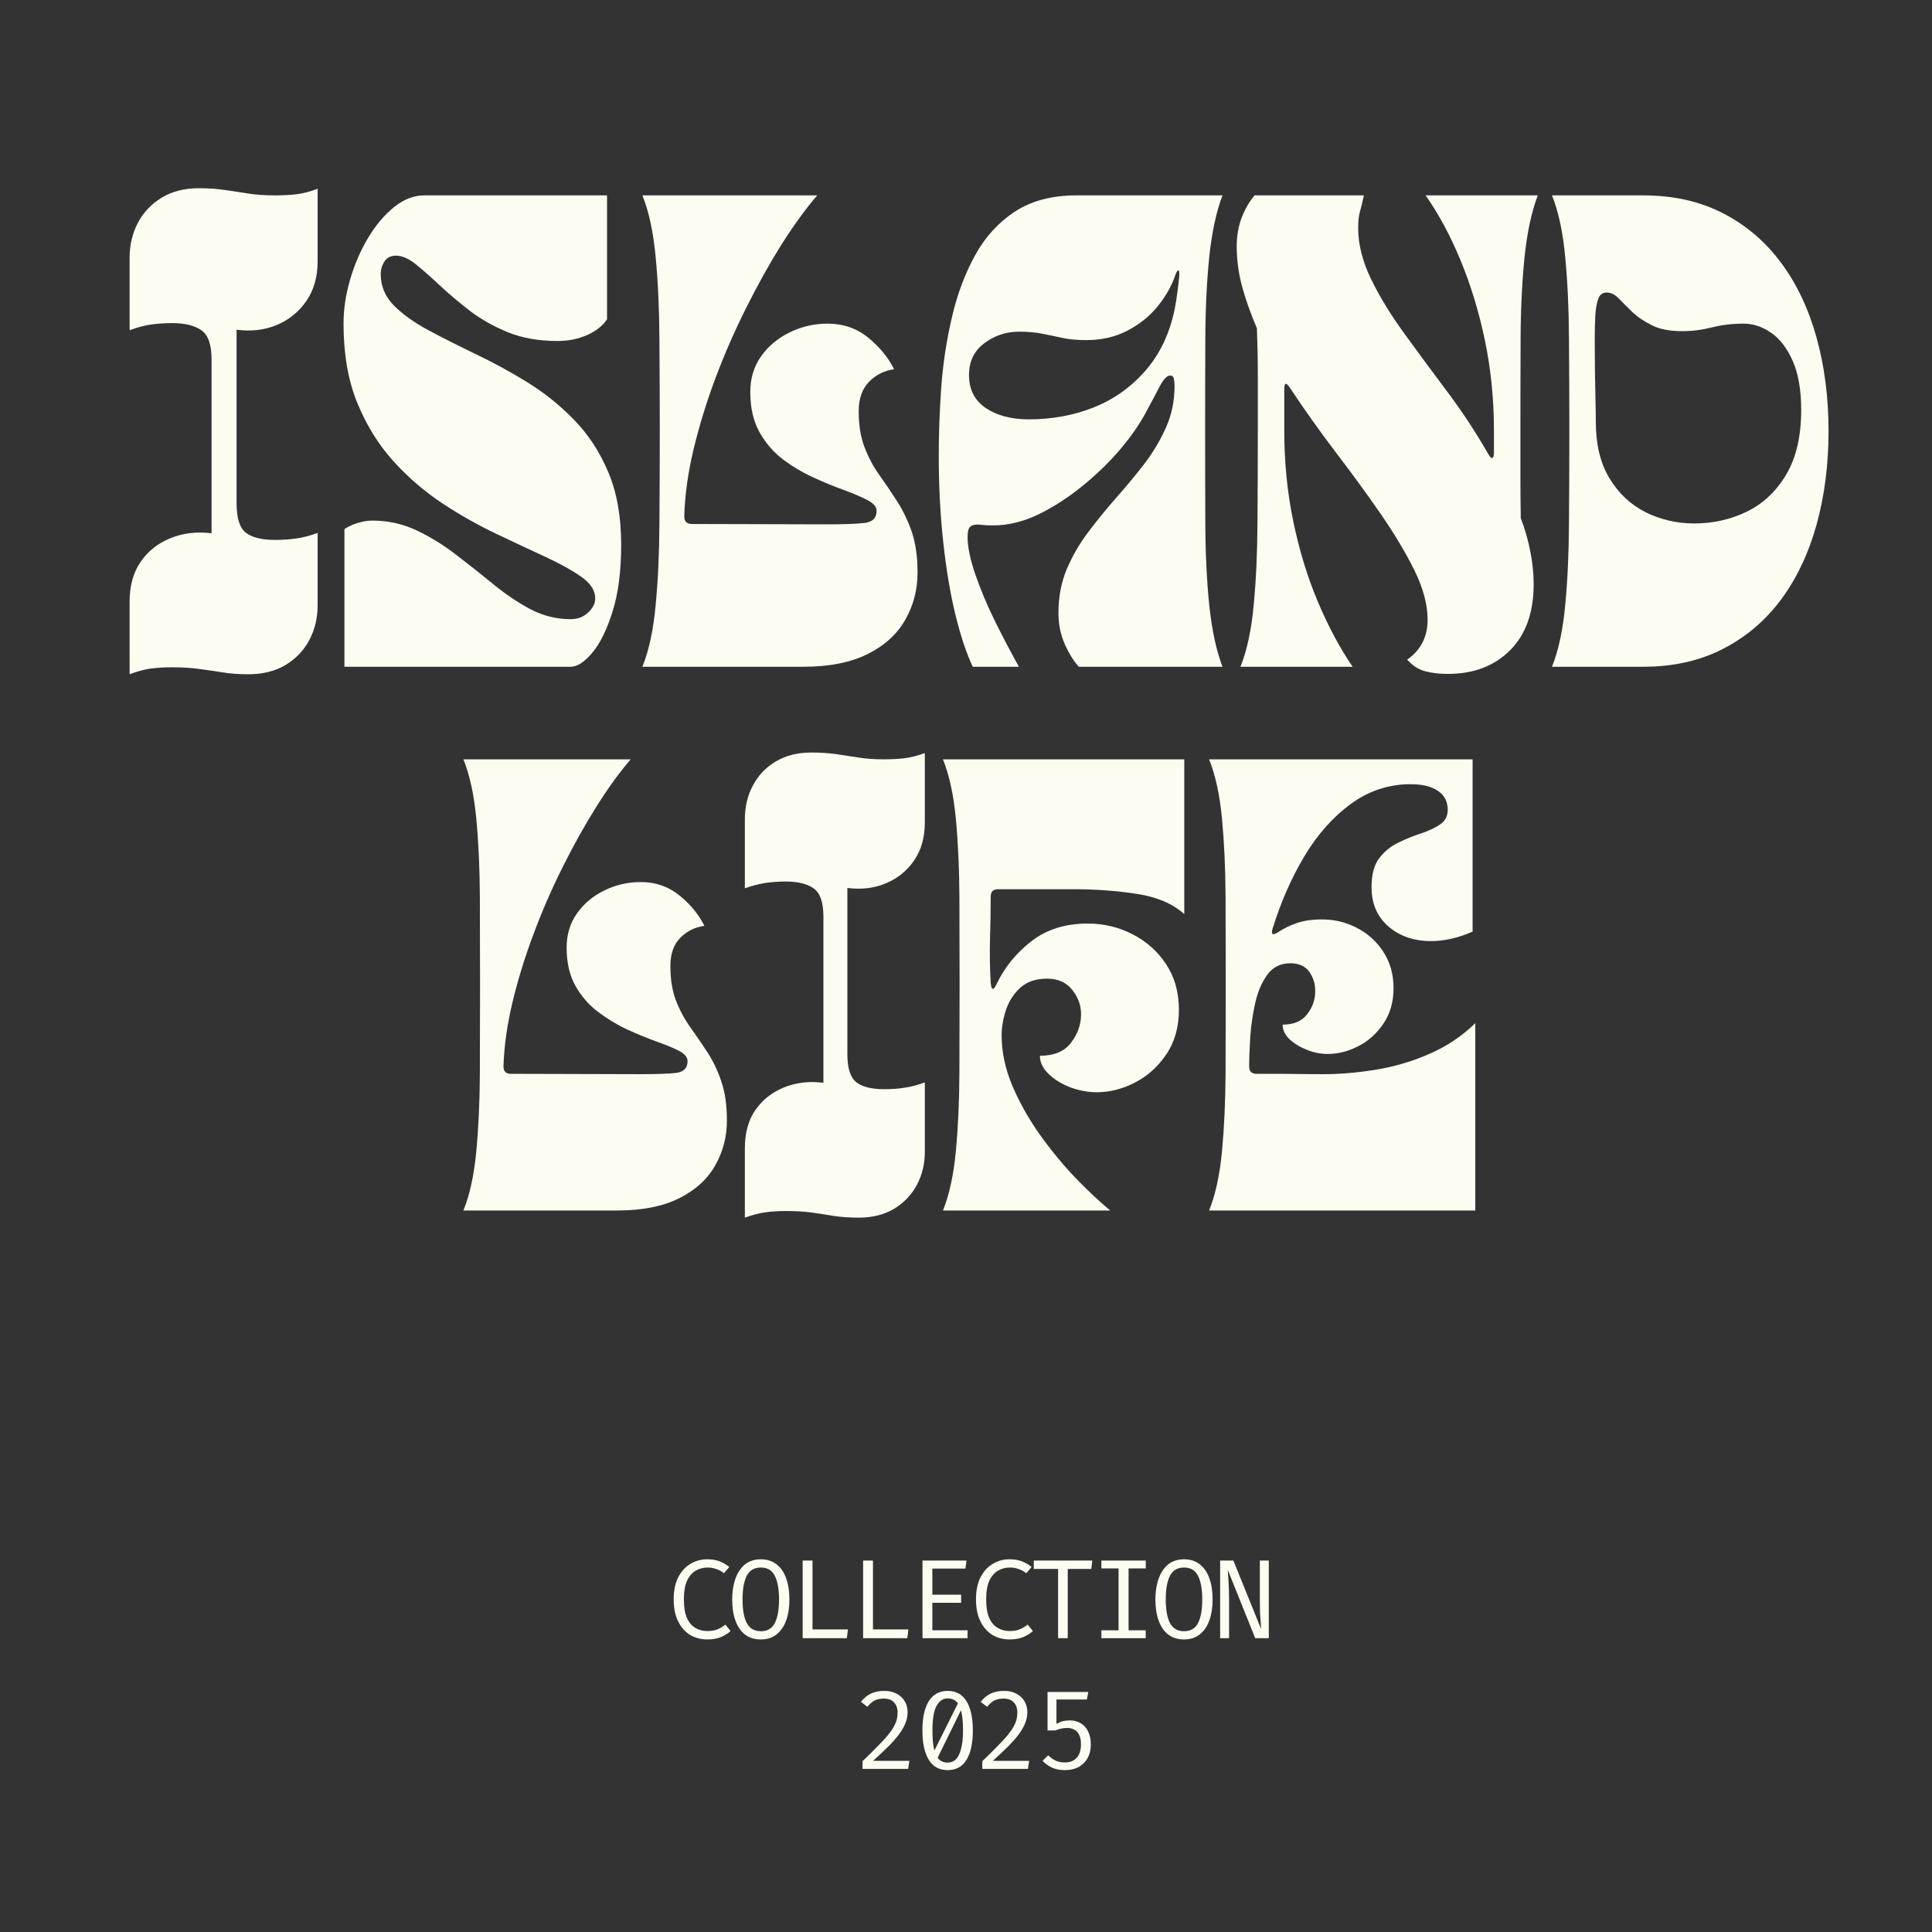 <svg version="1.2" preserveAspectRatio="xMidYMid meet" height="225" viewBox="0 0 168.75 168.75" zoomAndPan="magnify" width="225" xmlns:xlink="http://www.w3.org/1999/xlink" xmlns="http://www.w3.org/2000/svg"><rect x="0" y="0" width="168.75" height="168.75" fill="#333333" stroke="none"/><defs><clipPath id="248105593d"><rect height="51" y="0" width="92" x="0"></rect></clipPath><clipPath id="0e09744e84"><rect height="53" y="0" width="153" x="0"></rect></clipPath><clipPath id="db3619f66a"><rect height="14" y="0" width="23" x="0"></rect></clipPath><clipPath id="145ee10017"><rect height="14" y="0" width="56" x="0"></rect></clipPath></defs><g id="7e7726a51c"><g transform="matrix(1,0,0,1,39,64)"><g clip-path="url(#248105593d)"><g style="fill:#fcfcf1;fill-opacity:1;"><g transform="translate(0.883, 41.73)"><path d="M 14.031 0 L 0.594 0 C 1.145 -1.363 1.52 -3.082 1.719 -5.156 C 1.914 -7.238 2.02 -9.531 2.031 -12.031 C 2.039 -14.539 2.047 -17.098 2.047 -19.703 C 2.047 -22.328 2.039 -24.883 2.031 -27.375 C 2.02 -29.875 1.914 -32.16 1.719 -34.234 C 1.52 -36.316 1.145 -38.039 0.594 -39.406 L 15.203 -39.406 C 14.234 -38.281 13.242 -36.914 12.234 -35.312 C 11.223 -33.707 10.242 -31.957 9.297 -30.062 C 8.348 -28.176 7.492 -26.219 6.734 -24.188 C 5.973 -22.164 5.352 -20.16 4.875 -18.172 C 4.406 -16.191 4.145 -14.328 4.094 -12.578 C 4.094 -12.148 4.305 -11.938 4.734 -11.938 L 16 -11.906 C 17.445 -11.906 18.504 -11.941 19.172 -12.016 C 19.836 -12.098 20.172 -12.441 20.172 -13.047 C 20.172 -13.391 19.914 -13.691 19.406 -13.953 C 18.895 -14.211 18.238 -14.484 17.438 -14.766 C 16.633 -15.055 15.785 -15.406 14.891 -15.812 C 14.004 -16.227 13.16 -16.738 12.359 -17.344 C 11.555 -17.945 10.895 -18.707 10.375 -19.625 C 9.863 -20.539 9.609 -21.656 9.609 -22.969 C 9.609 -24.102 9.91 -25.098 10.516 -25.953 C 11.117 -26.805 11.914 -27.473 12.906 -27.953 C 13.895 -28.441 14.953 -28.688 16.078 -28.688 C 17.391 -28.688 18.523 -28.289 19.484 -27.5 C 20.441 -26.719 21.16 -25.836 21.641 -24.859 C 20.816 -24.754 20.113 -24.406 19.531 -23.812 C 18.957 -23.227 18.672 -22.41 18.672 -21.359 C 18.672 -20.203 18.832 -19.195 19.156 -18.344 C 19.488 -17.488 19.906 -16.711 20.406 -16.016 C 20.906 -15.316 21.398 -14.594 21.891 -13.844 C 22.379 -13.102 22.785 -12.258 23.109 -11.312 C 23.441 -10.363 23.609 -9.219 23.609 -7.875 C 23.609 -6.438 23.266 -5.117 22.578 -3.922 C 21.898 -2.723 20.848 -1.77 19.422 -1.062 C 18.004 -0.352 16.207 0 14.031 0 Z M 14.031 0" style="stroke:none"></path></g></g><g style="fill:#fcfcf1;fill-opacity:1;"><g transform="translate(25.076, 41.73)"><path d="M 0.984 -34.203 C 0.984 -35.254 1.211 -36.219 1.672 -37.094 C 2.129 -37.977 2.789 -38.68 3.656 -39.203 C 4.531 -39.734 5.57 -40 6.781 -40 C 7.594 -40 8.32 -39.953 8.969 -39.859 C 9.613 -39.766 10.266 -39.664 10.922 -39.562 C 11.578 -39.457 12.32 -39.406 13.156 -39.406 C 13.758 -39.406 14.344 -39.438 14.906 -39.5 C 15.477 -39.57 16.078 -39.723 16.703 -39.953 L 16.703 -33.891 C 16.703 -32.598 16.395 -31.5 15.781 -30.594 C 15.164 -29.688 14.344 -29.016 13.312 -28.578 C 12.289 -28.148 11.164 -28.016 9.938 -28.172 L 9.938 -13.641 C 9.938 -12.43 10.195 -11.617 10.719 -11.203 C 11.238 -10.797 12.051 -10.594 13.156 -10.594 C 13.758 -10.594 14.344 -10.633 14.906 -10.719 C 15.477 -10.801 16.078 -10.957 16.703 -11.188 L 16.703 -5.125 C 16.703 -4.07 16.473 -3.113 16.016 -2.25 C 15.555 -1.383 14.895 -0.688 14.031 -0.156 C 13.164 0.363 12.129 0.625 10.922 0.625 C 10.098 0.625 9.363 0.57 8.719 0.469 C 8.082 0.363 7.438 0.266 6.781 0.172 C 6.125 0.086 5.375 0.047 4.531 0.047 C 3.926 0.047 3.344 0.082 2.781 0.156 C 2.219 0.238 1.617 0.395 0.984 0.625 L 0.984 -5.438 C 0.984 -6.781 1.289 -7.895 1.906 -8.781 C 2.531 -9.676 3.363 -10.332 4.406 -10.75 C 5.457 -11.176 6.602 -11.312 7.844 -11.156 L 7.844 -25.688 C 7.844 -26.926 7.555 -27.742 6.984 -28.141 C 6.422 -28.535 5.602 -28.734 4.531 -28.734 C 3.926 -28.734 3.344 -28.691 2.781 -28.609 C 2.219 -28.523 1.617 -28.367 0.984 -28.141 Z M 0.984 -34.203" style="stroke:none"></path></g></g><g style="fill:#fcfcf1;fill-opacity:1;"><g transform="translate(42.768, 41.73)"><path d="M 2.047 -19.703 C 2.047 -22.328 2.039 -24.883 2.031 -27.375 C 2.02 -29.875 1.914 -32.16 1.719 -34.234 C 1.52 -36.316 1.145 -38.039 0.594 -39.406 L 21.672 -39.406 L 21.672 -25.891 C 20.648 -26.805 19.266 -27.395 17.516 -27.656 C 15.766 -27.926 13.922 -28.062 11.984 -28.062 L 5.406 -28.062 C 4.977 -28.062 4.766 -27.848 4.766 -27.422 C 4.766 -26.191 4.742 -24.938 4.703 -23.656 C 4.672 -22.383 4.691 -21.117 4.766 -19.859 C 4.797 -19.547 4.852 -19.379 4.938 -19.359 C 5.031 -19.348 5.145 -19.488 5.281 -19.781 C 5.969 -21.227 6.973 -22.469 8.297 -23.5 C 9.617 -24.539 11.266 -25.062 13.234 -25.062 C 14.66 -25.062 15.977 -24.742 17.188 -24.109 C 18.395 -23.484 19.363 -22.613 20.094 -21.5 C 20.832 -20.383 21.203 -19.062 21.203 -17.531 C 21.203 -16.008 20.832 -14.707 20.094 -13.625 C 19.363 -12.551 18.453 -11.734 17.359 -11.172 C 16.266 -10.609 15.156 -10.328 14.031 -10.328 C 13.27 -10.328 12.504 -10.469 11.734 -10.75 C 10.973 -11.039 10.336 -11.43 9.828 -11.922 C 9.316 -12.41 9.062 -12.941 9.062 -13.516 C 10.301 -13.516 11.207 -13.895 11.781 -14.656 C 12.363 -15.414 12.656 -16.242 12.656 -17.141 C 12.656 -17.93 12.395 -18.645 11.875 -19.281 C 11.363 -19.926 10.633 -20.25 9.688 -20.25 C 8.695 -20.25 7.91 -19.977 7.328 -19.438 C 6.754 -18.906 6.344 -18.258 6.094 -17.5 C 5.844 -16.738 5.719 -16.004 5.719 -15.297 C 5.719 -13.848 6.031 -12.379 6.656 -10.891 C 7.289 -9.41 8.098 -7.977 9.078 -6.594 C 10.066 -5.219 11.102 -3.961 12.188 -2.828 C 13.281 -1.703 14.285 -0.758 15.203 0 L 0.594 0 C 1.145 -1.363 1.52 -3.082 1.719 -5.156 C 1.914 -7.238 2.02 -9.531 2.031 -12.031 C 2.039 -14.539 2.047 -17.098 2.047 -19.703 Z M 2.047 -19.703" style="stroke:none"></path></g></g><g style="fill:#fcfcf1;fill-opacity:1;"><g transform="translate(66.015, 41.73)"><path d="M 0.594 0 C 1.145 -1.363 1.52 -3.082 1.719 -5.156 C 1.914 -7.238 2.02 -9.531 2.031 -12.031 C 2.039 -14.539 2.047 -17.098 2.047 -19.703 C 2.047 -22.328 2.039 -24.883 2.031 -27.375 C 2.02 -29.875 1.914 -32.16 1.719 -34.234 C 1.52 -36.316 1.145 -38.039 0.594 -39.406 L 23.609 -39.406 L 23.609 -24.359 C 22.348 -23.805 21.141 -23.531 19.984 -23.531 C 18.484 -23.531 17.238 -23.957 16.25 -24.812 C 15.27 -25.664 14.781 -26.812 14.781 -28.25 C 14.781 -29.332 15 -30.164 15.438 -30.75 C 15.883 -31.344 16.441 -31.801 17.109 -32.125 C 17.785 -32.457 18.453 -32.727 19.109 -32.938 C 19.766 -33.156 20.316 -33.414 20.766 -33.719 C 21.211 -34.02 21.438 -34.445 21.438 -35 C 21.438 -35.707 21.156 -36.254 20.594 -36.641 C 20.031 -37.035 19.234 -37.234 18.203 -37.234 C 16.285 -37.234 14.547 -36.66 12.984 -35.516 C 11.422 -34.379 10.066 -32.859 8.922 -30.953 C 7.785 -29.047 6.859 -26.938 6.141 -24.625 C 5.984 -24.102 6.145 -24 6.625 -24.312 C 7.145 -24.656 7.707 -24.926 8.312 -25.125 C 8.914 -25.32 9.586 -25.422 10.328 -25.422 C 11.453 -25.441 12.5 -25.203 13.469 -24.703 C 14.445 -24.203 15.227 -23.5 15.812 -22.594 C 16.406 -21.688 16.703 -20.629 16.703 -19.422 C 16.703 -18.211 16.406 -17.176 15.812 -16.312 C 15.227 -15.445 14.492 -14.789 13.609 -14.344 C 12.734 -13.895 11.848 -13.672 10.953 -13.672 C 10.348 -13.672 9.742 -13.789 9.141 -14.031 C 8.535 -14.27 8.031 -14.578 7.625 -14.953 C 7.219 -15.336 7.016 -15.766 7.016 -16.234 C 7.984 -16.234 8.695 -16.535 9.156 -17.141 C 9.625 -17.742 9.859 -18.398 9.859 -19.109 C 9.879 -19.742 9.711 -20.316 9.359 -20.828 C 9.004 -21.336 8.445 -21.594 7.688 -21.594 C 6.844 -21.594 6.176 -21.266 5.688 -20.609 C 5.207 -19.953 4.852 -19.129 4.625 -18.141 C 4.406 -17.16 4.258 -16.164 4.188 -15.156 C 4.125 -14.145 4.094 -13.285 4.094 -12.578 C 4.094 -12.148 4.305 -11.938 4.734 -11.938 C 5.617 -11.938 6.332 -11.938 6.875 -11.938 C 7.414 -11.938 7.953 -11.93 8.484 -11.922 C 9.023 -11.91 9.727 -11.906 10.594 -11.906 C 11.988 -11.906 13.477 -12.031 15.062 -12.281 C 16.656 -12.531 18.219 -12.984 19.75 -13.641 C 21.289 -14.297 22.656 -15.203 23.844 -16.359 L 23.844 0 Z M 0.594 0" style="stroke:none"></path></g></g></g></g><g transform="matrix(1,0,0,1,9,15)"><g clip-path="url(#0e09744e84)"><g style="fill:#fcfcf1;fill-opacity:1;"><g transform="translate(1.29, 43.237)"><path d="M 1.031 -35.734 C 1.031 -36.836 1.27 -37.848 1.75 -38.766 C 2.227 -39.68 2.922 -40.414 3.828 -40.969 C 4.734 -41.52 5.816 -41.797 7.078 -41.797 C 7.93 -41.797 8.691 -41.742 9.359 -41.641 C 10.035 -41.547 10.719 -41.441 11.406 -41.328 C 12.094 -41.223 12.875 -41.172 13.75 -41.172 C 14.383 -41.172 14.992 -41.203 15.578 -41.266 C 16.172 -41.336 16.797 -41.5 17.453 -41.75 L 17.453 -35.406 C 17.453 -34.062 17.129 -32.914 16.484 -31.969 C 15.836 -31.02 14.977 -30.316 13.906 -29.859 C 12.844 -29.41 11.664 -29.27 10.375 -29.438 L 10.375 -14.25 C 10.375 -12.977 10.645 -12.129 11.188 -11.703 C 11.738 -11.285 12.594 -11.078 13.75 -11.078 C 14.383 -11.078 14.992 -11.117 15.578 -11.203 C 16.172 -11.285 16.797 -11.445 17.453 -11.688 L 17.453 -5.359 C 17.453 -4.254 17.211 -3.25 16.734 -2.344 C 16.254 -1.438 15.562 -0.707 14.656 -0.156 C 13.75 0.383 12.664 0.656 11.406 0.656 C 10.551 0.656 9.785 0.598 9.109 0.484 C 8.441 0.379 7.766 0.281 7.078 0.188 C 6.391 0.094 5.609 0.047 4.734 0.047 C 4.098 0.047 3.484 0.082 2.891 0.156 C 2.305 0.238 1.688 0.406 1.031 0.656 L 1.031 -5.688 C 1.031 -7.082 1.352 -8.242 2 -9.172 C 2.645 -10.109 3.516 -10.797 4.609 -11.234 C 5.711 -11.68 6.906 -11.82 8.188 -11.656 L 8.188 -26.844 C 8.188 -28.133 7.891 -28.984 7.297 -29.391 C 6.711 -29.805 5.859 -30.016 4.734 -30.016 C 4.098 -30.016 3.484 -29.973 2.891 -29.891 C 2.305 -29.805 1.688 -29.641 1.031 -29.391 Z M 1.031 -35.734" style="stroke:none"></path></g></g><g style="fill:#fcfcf1;fill-opacity:1;"><g transform="translate(19.772, 43.237)"><path d="M 23.219 -5.969 C 23.219 -6.656 22.816 -7.281 22.016 -7.844 C 21.223 -8.406 20.176 -8.988 18.875 -9.594 C 17.57 -10.195 16.141 -10.867 14.578 -11.609 C 13.016 -12.348 11.445 -13.234 9.875 -14.266 C 8.312 -15.297 6.879 -16.531 5.578 -17.969 C 4.273 -19.414 3.223 -21.117 2.422 -23.078 C 1.629 -25.035 1.234 -27.332 1.234 -29.969 C 1.234 -31.227 1.426 -32.516 1.812 -33.828 C 2.195 -35.148 2.723 -36.367 3.391 -37.484 C 4.066 -38.598 4.82 -39.488 5.656 -40.156 C 6.5 -40.832 7.375 -41.172 8.281 -41.172 L 24.25 -41.172 L 24.25 -30.344 C 23.863 -29.77 23.281 -29.312 22.5 -28.969 C 21.719 -28.625 20.859 -28.453 19.922 -28.453 C 18.305 -28.453 16.875 -28.703 15.625 -29.203 C 14.375 -29.711 13.258 -30.336 12.281 -31.078 C 11.312 -31.828 10.441 -32.562 9.672 -33.281 C 8.898 -34.008 8.195 -34.629 7.562 -35.141 C 6.938 -35.648 6.352 -35.906 5.812 -35.906 C 5.363 -35.906 5.031 -35.738 4.812 -35.406 C 4.594 -35.07 4.484 -34.703 4.484 -34.297 C 4.484 -33.254 4.859 -32.348 5.609 -31.578 C 6.367 -30.805 7.375 -30.082 8.625 -29.406 C 9.875 -28.738 11.242 -28.047 12.734 -27.328 C 14.234 -26.617 15.727 -25.805 17.219 -24.891 C 18.719 -23.973 20.094 -22.875 21.344 -21.594 C 22.594 -20.32 23.594 -18.801 24.344 -17.031 C 25.102 -15.258 25.484 -13.133 25.484 -10.656 C 25.484 -8.352 25.234 -6.41 24.734 -4.828 C 24.242 -3.254 23.656 -2.055 22.969 -1.234 C 22.281 -0.41 21.648 0 21.078 0 L 1.312 0 L 1.312 -12.016 C 1.613 -12.234 1.988 -12.41 2.438 -12.547 C 2.895 -12.691 3.332 -12.766 3.75 -12.766 C 5.145 -12.766 6.445 -12.473 7.656 -11.891 C 8.863 -11.316 10.016 -10.602 11.109 -9.75 C 12.211 -8.906 13.289 -8.051 14.344 -7.188 C 15.406 -6.32 16.484 -5.598 17.578 -5.016 C 18.68 -4.441 19.848 -4.156 21.078 -4.156 C 21.68 -4.156 22.188 -4.348 22.594 -4.734 C 23.008 -5.117 23.219 -5.531 23.219 -5.969 Z M 23.219 -5.969" style="stroke:none"></path></g></g><g style="fill:#fcfcf1;fill-opacity:1;"><g transform="translate(46.487, 43.237)"><path d="M 14.656 0 L 0.625 0 C 1.195 -1.426 1.582 -3.223 1.781 -5.391 C 1.988 -7.555 2.098 -9.953 2.109 -12.578 C 2.129 -15.203 2.141 -17.867 2.141 -20.578 C 2.141 -23.328 2.129 -26.004 2.109 -28.609 C 2.098 -31.223 1.988 -33.613 1.781 -35.781 C 1.582 -37.945 1.195 -39.742 0.625 -41.172 L 15.891 -41.172 C 14.879 -39.992 13.844 -38.566 12.781 -36.891 C 11.727 -35.211 10.707 -33.383 9.719 -31.406 C 8.727 -29.438 7.832 -27.395 7.031 -25.281 C 6.238 -23.164 5.594 -21.07 5.094 -19 C 4.602 -16.926 4.332 -14.973 4.281 -13.141 C 4.281 -12.691 4.5 -12.469 4.938 -12.469 L 16.719 -12.438 C 18.227 -12.438 19.332 -12.477 20.031 -12.562 C 20.727 -12.645 21.078 -13 21.078 -13.625 C 21.078 -13.977 20.805 -14.289 20.266 -14.562 C 19.734 -14.844 19.051 -15.133 18.219 -15.438 C 17.383 -15.738 16.5 -16.102 15.562 -16.531 C 14.625 -16.957 13.738 -17.484 12.906 -18.109 C 12.07 -18.742 11.383 -19.539 10.844 -20.5 C 10.312 -21.457 10.047 -22.625 10.047 -24 C 10.047 -25.188 10.359 -26.223 10.984 -27.109 C 11.617 -28.004 12.453 -28.703 13.484 -29.203 C 14.516 -29.711 15.617 -29.969 16.797 -29.969 C 18.172 -29.969 19.359 -29.555 20.359 -28.734 C 21.359 -27.91 22.109 -26.992 22.609 -25.984 C 21.754 -25.867 21.023 -25.504 20.422 -24.891 C 19.816 -24.273 19.516 -23.414 19.516 -22.312 C 19.516 -21.102 19.688 -20.051 20.031 -19.156 C 20.375 -18.27 20.805 -17.461 21.328 -16.734 C 21.848 -16.004 22.359 -15.25 22.859 -14.469 C 23.367 -13.688 23.797 -12.801 24.141 -11.812 C 24.484 -10.82 24.656 -9.629 24.656 -8.234 C 24.656 -6.723 24.297 -5.344 23.578 -4.094 C 22.867 -2.844 21.773 -1.848 20.297 -1.109 C 18.816 -0.367 16.938 0 14.656 0 Z M 14.656 0" style="stroke:none"></path></g></g><g style="fill:#fcfcf1;fill-opacity:1;"><g transform="translate(71.762, 43.237)"><path d="M 4.203 0 C 3.648 -1.176 3.145 -2.691 2.688 -4.547 C 2.238 -6.398 1.883 -8.516 1.625 -10.891 C 1.363 -13.266 1.234 -15.797 1.234 -18.484 C 1.234 -20.379 1.305 -22.367 1.453 -24.453 C 1.609 -26.535 1.922 -28.57 2.391 -30.562 C 2.859 -32.562 3.531 -34.352 4.406 -35.938 C 5.281 -37.531 6.438 -38.801 7.875 -39.75 C 9.32 -40.695 11.113 -41.172 13.25 -41.172 L 26.016 -41.172 C 25.473 -39.742 25.086 -37.945 24.859 -35.781 C 24.641 -33.613 24.523 -31.223 24.516 -28.609 C 24.504 -26.004 24.5 -23.328 24.5 -20.578 C 24.5 -17.867 24.504 -15.203 24.516 -12.578 C 24.523 -9.953 24.641 -7.555 24.859 -5.391 C 25.086 -3.223 25.473 -1.426 26.016 0 L 13.469 0 C 13.02 -0.488 12.609 -1.148 12.234 -1.984 C 11.867 -2.828 11.688 -3.727 11.688 -4.688 C 11.688 -6.094 11.93 -7.379 12.422 -8.547 C 12.922 -9.711 13.555 -10.801 14.328 -11.812 C 15.098 -12.832 15.906 -13.82 16.75 -14.781 C 17.602 -15.738 18.414 -16.719 19.188 -17.719 C 19.957 -18.727 20.586 -19.785 21.078 -20.891 C 21.578 -22.004 21.828 -23.219 21.828 -24.531 C 21.828 -24.781 21.805 -24.992 21.766 -25.172 C 21.723 -25.348 21.617 -25.438 21.453 -25.438 C 21.172 -25.438 20.863 -25.117 20.531 -24.484 C 20.207 -23.859 19.785 -23.066 19.266 -22.109 C 18.742 -21.148 18.07 -20.176 17.25 -19.188 C 16.289 -18.031 15.176 -16.93 13.906 -15.891 C 12.645 -14.848 11.336 -13.992 9.984 -13.328 C 8.629 -12.672 7.289 -12.344 5.969 -12.344 C 5.562 -12.344 5.191 -12.363 4.859 -12.406 C 4.523 -12.445 4.254 -12.406 4.047 -12.281 C 3.848 -12.164 3.75 -11.859 3.75 -11.359 C 3.75 -10.484 3.977 -9.375 4.438 -8.031 C 4.906 -6.688 5.488 -5.305 6.188 -3.891 C 6.895 -2.473 7.578 -1.176 8.234 0 Z M 3.875 -25.484 C 3.875 -24.223 4.363 -23.258 5.344 -22.594 C 6.332 -21.938 7.582 -21.609 9.094 -21.609 C 11.125 -21.609 13.02 -21.957 14.781 -22.656 C 16.539 -23.363 18.039 -24.43 19.281 -25.859 C 20.531 -27.285 21.379 -29.055 21.828 -31.172 C 21.93 -31.691 22.016 -32.211 22.078 -32.734 C 22.148 -33.254 22.203 -33.695 22.234 -34.062 C 22.266 -34.438 22.238 -34.625 22.156 -34.625 C 22.07 -34.625 21.961 -34.422 21.828 -34.016 C 21.492 -33.109 20.977 -32.234 20.281 -31.391 C 19.582 -30.555 18.707 -29.867 17.656 -29.328 C 16.613 -28.797 15.438 -28.531 14.125 -28.531 C 13.301 -28.531 12.609 -28.594 12.047 -28.719 C 11.484 -28.844 10.91 -28.961 10.328 -29.078 C 9.754 -29.203 9.055 -29.266 8.234 -29.266 C 7.109 -29.266 6.098 -28.926 5.203 -28.25 C 4.316 -27.582 3.875 -26.66 3.875 -25.484 Z M 3.875 -25.484" style="stroke:none"></path></g></g><g style="fill:#fcfcf1;fill-opacity:1;"><g transform="translate(98.395, 43.237)"><path d="M 0.625 -36.719 C 0.625 -37.625 0.77 -38.461 1.062 -39.234 C 1.363 -40.004 1.738 -40.648 2.188 -41.172 L 11.734 -41.172 C 11.617 -40.617 11.504 -40.148 11.391 -39.766 C 11.285 -39.391 11.234 -38.91 11.234 -38.328 C 11.234 -36.898 11.609 -35.41 12.359 -33.859 C 13.117 -32.305 14.098 -30.707 15.297 -29.062 C 16.492 -27.414 17.742 -25.723 19.047 -23.984 C 20.348 -22.242 21.535 -20.438 22.609 -18.562 C 22.742 -18.32 22.859 -18.211 22.953 -18.234 C 23.047 -18.266 23.094 -18.414 23.094 -18.688 L 23.094 -20.578 C 23.094 -23.328 22.832 -25.957 22.312 -28.469 C 21.789 -30.977 21.082 -33.312 20.188 -35.469 C 19.301 -37.625 18.281 -39.523 17.125 -41.172 L 26.922 -41.172 C 26.379 -39.742 25.992 -37.945 25.766 -35.781 C 25.547 -33.613 25.43 -31.223 25.422 -28.609 C 25.41 -26.004 25.406 -23.328 25.406 -20.578 C 25.406 -19.148 25.406 -17.812 25.406 -16.562 C 25.406 -15.32 25.414 -14.125 25.438 -12.969 C 25.801 -12.031 26.078 -11.07 26.266 -10.094 C 26.461 -9.125 26.562 -8.16 26.562 -7.203 C 26.562 -4.734 25.875 -2.812 24.5 -1.438 C 23.125 -0.062 21.312 0.625 19.062 0.625 C 18.32 0.625 17.66 0.547 17.078 0.391 C 16.504 0.242 15.984 -0.094 15.516 -0.625 C 16.703 -1.445 17.297 -2.609 17.297 -4.109 C 17.297 -5.43 16.91 -6.875 16.141 -8.438 C 15.367 -10 14.379 -11.648 13.172 -13.391 C 11.961 -15.141 10.656 -16.93 9.25 -18.766 C 7.852 -20.609 6.523 -22.477 5.266 -24.375 C 4.941 -24.863 4.781 -24.82 4.781 -24.25 L 4.781 -20.578 C 4.781 -17.867 5.039 -15.25 5.562 -12.719 C 6.082 -10.195 6.797 -7.859 7.703 -5.703 C 8.609 -3.547 9.625 -1.645 10.75 0 L 0.953 0 C 1.523 -1.426 1.91 -3.223 2.109 -5.391 C 2.316 -7.555 2.426 -9.953 2.438 -12.578 C 2.457 -15.203 2.469 -17.867 2.469 -20.578 C 2.469 -22.316 2.469 -23.91 2.469 -25.359 C 2.469 -26.816 2.441 -28.219 2.391 -29.562 C 1.867 -30.77 1.441 -31.969 1.109 -33.156 C 0.785 -34.352 0.625 -35.539 0.625 -36.719 Z M 0.625 -36.719" style="stroke:none"></path></g></g><g style="fill:#fcfcf1;fill-opacity:1;"><g transform="translate(125.933, 43.237)"><path d="M 0.625 0 C 1.195 -1.426 1.582 -3.223 1.781 -5.391 C 1.988 -7.555 2.098 -9.953 2.109 -12.578 C 2.129 -15.203 2.141 -17.867 2.141 -20.578 C 2.141 -23.328 2.129 -26.004 2.109 -28.609 C 2.098 -31.223 1.988 -33.613 1.781 -35.781 C 1.582 -37.945 1.195 -39.742 0.625 -41.172 L 8.609 -41.172 C 11.211 -41.172 13.52 -40.656 15.531 -39.625 C 17.551 -38.594 19.25 -37.148 20.625 -35.297 C 22 -33.453 23.035 -31.27 23.734 -28.75 C 24.43 -26.238 24.781 -23.516 24.781 -20.578 C 24.781 -17.648 24.43 -14.926 23.734 -12.406 C 23.035 -9.895 22 -7.711 20.625 -5.859 C 19.25 -4.016 17.551 -2.578 15.531 -1.547 C 13.52 -0.516 11.211 0 8.609 0 Z M 4.406 -30.625 C 4.375 -30.051 4.359 -29.344 4.359 -28.5 C 4.359 -27.664 4.363 -26.797 4.375 -25.891 C 4.395 -24.984 4.41 -24.133 4.422 -23.344 C 4.441 -22.551 4.453 -21.906 4.453 -21.406 C 4.453 -19.426 4.848 -17.781 5.641 -16.469 C 6.43 -15.156 7.484 -14.164 8.797 -13.5 C 10.117 -12.844 11.535 -12.516 13.047 -12.516 C 14.691 -12.516 16.223 -12.859 17.641 -13.547 C 19.055 -14.234 20.203 -15.312 21.078 -16.781 C 21.953 -18.25 22.391 -20.133 22.391 -22.438 C 22.391 -24.164 22.145 -25.586 21.656 -26.703 C 21.164 -27.816 20.535 -28.641 19.766 -29.172 C 18.992 -29.703 18.195 -29.969 17.375 -29.969 C 16.383 -29.969 15.457 -29.859 14.594 -29.641 C 13.727 -29.422 12.859 -29.312 11.984 -29.312 C 10.91 -29.312 10.031 -29.484 9.344 -29.828 C 8.656 -30.172 8.082 -30.562 7.625 -31 C 7.176 -31.438 6.785 -31.828 6.453 -32.172 C 6.129 -32.516 5.773 -32.688 5.391 -32.688 C 5.035 -32.688 4.789 -32.492 4.656 -32.109 C 4.52 -31.723 4.438 -31.227 4.406 -30.625 Z M 4.406 -30.625" style="stroke:none"></path></g></g></g></g><g transform="matrix(1,0,0,1,74,144)"><g clip-path="url(#db3619f66a)"><g style="fill:#fcfcf1;fill-opacity:1;"><g transform="translate(0.619, 10.503)"><path d="M 2.625 -6.812 C 3.051 -6.812 3.41 -6.727 3.703 -6.562 C 4.004 -6.406 4.238 -6.188 4.406 -5.906 C 4.57 -5.625 4.656 -5.305 4.656 -4.953 C 4.656 -4.641 4.598 -4.336 4.484 -4.047 C 4.379 -3.754 4.207 -3.441 3.969 -3.109 C 3.738 -2.785 3.43 -2.426 3.047 -2.031 C 2.66 -1.645 2.191 -1.203 1.641 -0.703 L 4.812 -0.703 L 4.703 0 L 0.719 0 L 0.719 -0.672 C 1.219 -1.148 1.645 -1.57 2 -1.938 C 2.363 -2.301 2.66 -2.617 2.891 -2.891 C 3.117 -3.172 3.297 -3.422 3.422 -3.641 C 3.555 -3.867 3.648 -4.082 3.703 -4.281 C 3.754 -4.488 3.781 -4.703 3.781 -4.922 C 3.781 -5.297 3.676 -5.594 3.469 -5.812 C 3.258 -6.031 2.969 -6.141 2.594 -6.141 C 2.258 -6.141 1.984 -6.082 1.766 -5.969 C 1.555 -5.852 1.348 -5.672 1.141 -5.422 L 0.578 -5.859 C 0.836 -6.18 1.129 -6.422 1.453 -6.578 C 1.785 -6.734 2.176 -6.812 2.625 -6.812 Z M 2.625 -6.812" style="stroke:none"></path></g></g><g style="fill:#fcfcf1;fill-opacity:1;"><g transform="translate(5.849, 10.503)"><path d="M 2.922 -6.812 C 3.648 -6.812 4.195 -6.516 4.562 -5.922 C 4.938 -5.328 5.125 -4.473 5.125 -3.359 C 5.125 -2.242 4.938 -1.383 4.562 -0.781 C 4.195 -0.188 3.648 0.109 2.922 0.109 C 2.203 0.109 1.656 -0.188 1.281 -0.781 C 0.906 -1.383 0.719 -2.242 0.719 -3.359 C 0.719 -4.473 0.906 -5.328 1.281 -5.922 C 1.656 -6.516 2.203 -6.812 2.922 -6.812 Z M 2.922 -6.156 C 2.516 -6.156 2.191 -5.938 1.953 -5.5 C 1.711 -5.062 1.594 -4.348 1.594 -3.359 C 1.594 -2.691 1.641 -2.148 1.734 -1.734 C 1.828 -1.316 1.973 -1.016 2.172 -0.828 C 2.367 -0.641 2.617 -0.547 2.922 -0.547 C 3.203 -0.547 3.441 -0.641 3.641 -0.828 C 3.836 -1.023 3.988 -1.332 4.094 -1.75 C 4.207 -2.164 4.266 -2.703 4.266 -3.359 C 4.266 -4.023 4.219 -4.562 4.125 -4.969 C 4.031 -5.383 3.883 -5.688 3.688 -5.875 C 3.488 -6.062 3.234 -6.156 2.922 -6.156 Z M 3.922 -5.922 L 4.125 -5.203 L 2 -0.875 L 1.688 -1.453 Z M 3.922 -5.922" style="stroke:none"></path></g></g><g style="fill:#fcfcf1;fill-opacity:1;"><g transform="translate(11.078, 10.503)"><path d="M 2.625 -6.812 C 3.051 -6.812 3.41 -6.727 3.703 -6.562 C 4.004 -6.406 4.238 -6.188 4.406 -5.906 C 4.57 -5.625 4.656 -5.305 4.656 -4.953 C 4.656 -4.641 4.598 -4.336 4.484 -4.047 C 4.379 -3.754 4.207 -3.441 3.969 -3.109 C 3.738 -2.785 3.43 -2.426 3.047 -2.031 C 2.66 -1.645 2.191 -1.203 1.641 -0.703 L 4.812 -0.703 L 4.703 0 L 0.719 0 L 0.719 -0.672 C 1.219 -1.148 1.645 -1.57 2 -1.938 C 2.363 -2.301 2.66 -2.617 2.891 -2.891 C 3.117 -3.172 3.297 -3.422 3.422 -3.641 C 3.555 -3.867 3.648 -4.082 3.703 -4.281 C 3.754 -4.488 3.781 -4.703 3.781 -4.922 C 3.781 -5.297 3.676 -5.594 3.469 -5.812 C 3.258 -6.031 2.969 -6.141 2.594 -6.141 C 2.258 -6.141 1.984 -6.082 1.766 -5.969 C 1.555 -5.852 1.348 -5.672 1.141 -5.422 L 0.578 -5.859 C 0.836 -6.18 1.129 -6.422 1.453 -6.578 C 1.785 -6.734 2.176 -6.812 2.625 -6.812 Z M 2.625 -6.812" style="stroke:none"></path></g></g><g style="fill:#fcfcf1;fill-opacity:1;"><g transform="translate(16.308, 10.503)"><path d="M 4.75 -6.719 L 4.625 -6.062 L 1.969 -6.062 L 1.969 -3.938 C 2.176 -4.051 2.367 -4.129 2.547 -4.172 C 2.734 -4.211 2.93 -4.234 3.141 -4.234 C 3.504 -4.234 3.82 -4.148 4.094 -3.984 C 4.375 -3.816 4.586 -3.578 4.734 -3.266 C 4.891 -2.953 4.969 -2.57 4.969 -2.125 C 4.969 -1.676 4.875 -1.281 4.688 -0.938 C 4.5 -0.602 4.234 -0.344 3.891 -0.156 C 3.555 0.02 3.16 0.109 2.703 0.109 C 2.297 0.109 1.93 0.039 1.609 -0.094 C 1.297 -0.238 1.008 -0.441 0.75 -0.703 L 1.25 -1.188 C 1.457 -0.977 1.676 -0.82 1.906 -0.719 C 2.145 -0.613 2.41 -0.562 2.703 -0.562 C 3.148 -0.562 3.492 -0.695 3.734 -0.969 C 3.984 -1.238 4.109 -1.633 4.109 -2.156 C 4.109 -2.508 4.051 -2.789 3.938 -3 C 3.832 -3.207 3.688 -3.352 3.5 -3.438 C 3.32 -3.531 3.125 -3.578 2.906 -3.578 C 2.707 -3.578 2.531 -3.555 2.375 -3.516 C 2.219 -3.484 2.047 -3.43 1.859 -3.359 L 1.188 -3.359 L 1.188 -6.719 Z M 4.75 -6.719" style="stroke:none"></path></g></g></g></g><g transform="matrix(1,0,0,1,57,133)"><g clip-path="url(#145ee10017)"><g style="fill:#fcfcf1;fill-opacity:1;"><g transform="translate(1.218, 10.087)"><path d="M 3.531 -6.891 C 3.969 -6.891 4.332 -6.832 4.625 -6.719 C 4.926 -6.602 5.211 -6.438 5.484 -6.219 L 5.016 -5.672 C 4.797 -5.848 4.566 -5.973 4.328 -6.047 C 4.098 -6.129 3.852 -6.172 3.594 -6.172 C 3.219 -6.172 2.875 -6.082 2.562 -5.906 C 2.25 -5.727 1.992 -5.438 1.797 -5.031 C 1.609 -4.633 1.516 -4.086 1.516 -3.391 C 1.516 -2.711 1.602 -2.172 1.781 -1.766 C 1.969 -1.359 2.219 -1.066 2.531 -0.891 C 2.844 -0.711 3.188 -0.625 3.562 -0.625 C 3.945 -0.625 4.258 -0.68 4.5 -0.797 C 4.75 -0.91 4.961 -1.039 5.141 -1.188 L 5.594 -0.625 C 5.383 -0.426 5.113 -0.254 4.781 -0.109 C 4.445 0.035 4.039 0.109 3.562 0.109 C 3.008 0.109 2.508 -0.02 2.062 -0.281 C 1.625 -0.551 1.273 -0.945 1.016 -1.469 C 0.754 -1.988 0.625 -2.629 0.625 -3.391 C 0.625 -4.148 0.754 -4.789 1.016 -5.312 C 1.285 -5.832 1.641 -6.223 2.078 -6.484 C 2.516 -6.754 3 -6.891 3.531 -6.891 Z M 3.531 -6.891" style="stroke:none"></path></g></g><g style="fill:#fcfcf1;fill-opacity:1;"><g transform="translate(6.499, 10.087)"><path d="M 5.453 -3.375 C 5.453 -2.695 5.359 -2.094 5.172 -1.562 C 4.984 -1.039 4.703 -0.629 4.328 -0.328 C 3.961 -0.035 3.504 0.109 2.953 0.109 C 2.398 0.109 1.938 -0.035 1.562 -0.328 C 1.195 -0.617 0.922 -1.023 0.734 -1.547 C 0.547 -2.066 0.453 -2.676 0.453 -3.375 C 0.453 -4.062 0.547 -4.664 0.734 -5.188 C 0.922 -5.719 1.195 -6.133 1.562 -6.438 C 1.938 -6.738 2.398 -6.891 2.953 -6.891 C 3.504 -6.891 3.961 -6.742 4.328 -6.453 C 4.703 -6.16 4.984 -5.75 5.172 -5.219 C 5.359 -4.695 5.453 -4.082 5.453 -3.375 Z M 4.547 -3.375 C 4.547 -4.281 4.422 -4.973 4.172 -5.453 C 3.93 -5.93 3.523 -6.172 2.953 -6.172 C 2.379 -6.172 1.969 -5.926 1.719 -5.438 C 1.477 -4.957 1.359 -4.27 1.359 -3.375 C 1.359 -2.469 1.484 -1.781 1.734 -1.312 C 1.992 -0.844 2.398 -0.609 2.953 -0.609 C 3.523 -0.609 3.93 -0.844 4.172 -1.312 C 4.422 -1.789 4.547 -2.477 4.547 -3.375 Z M 4.547 -3.375" style="stroke:none"></path></g></g><g style="fill:#fcfcf1;fill-opacity:1;"><g transform="translate(11.78, 10.087)"><path d="M 1.328 0 L 1.328 -6.781 L 2.188 -6.781 L 2.188 -0.766 L 5.281 -0.766 L 5.188 0 Z M 1.328 0" style="stroke:none"></path></g></g><g style="fill:#fcfcf1;fill-opacity:1;"><g transform="translate(17.061, 10.087)"><path d="M 1.328 0 L 1.328 -6.781 L 2.188 -6.781 L 2.188 -0.766 L 5.281 -0.766 L 5.188 0 Z M 1.328 0" style="stroke:none"></path></g></g><g style="fill:#fcfcf1;fill-opacity:1;"><g transform="translate(22.341, 10.087)"><path d="M 2.094 -6.078 L 2.094 -3.797 L 4.609 -3.797 L 4.609 -3.094 L 2.094 -3.094 L 2.094 -0.688 L 5.172 -0.688 L 5.172 0 L 1.234 0 L 1.234 -6.781 L 5.078 -6.781 L 4.984 -6.078 Z M 2.094 -6.078" style="stroke:none"></path></g></g><g style="fill:#fcfcf1;fill-opacity:1;"><g transform="translate(27.622, 10.087)"><path d="M 3.531 -6.891 C 3.969 -6.891 4.332 -6.832 4.625 -6.719 C 4.926 -6.602 5.211 -6.438 5.484 -6.219 L 5.016 -5.672 C 4.797 -5.848 4.566 -5.973 4.328 -6.047 C 4.098 -6.129 3.852 -6.172 3.594 -6.172 C 3.219 -6.172 2.875 -6.082 2.562 -5.906 C 2.25 -5.727 1.992 -5.438 1.797 -5.031 C 1.609 -4.633 1.516 -4.086 1.516 -3.391 C 1.516 -2.711 1.602 -2.172 1.781 -1.766 C 1.969 -1.359 2.219 -1.066 2.531 -0.891 C 2.844 -0.711 3.188 -0.625 3.562 -0.625 C 3.945 -0.625 4.258 -0.68 4.5 -0.797 C 4.75 -0.91 4.961 -1.039 5.141 -1.188 L 5.594 -0.625 C 5.383 -0.426 5.113 -0.254 4.781 -0.109 C 4.445 0.035 4.039 0.109 3.562 0.109 C 3.008 0.109 2.508 -0.02 2.062 -0.281 C 1.625 -0.551 1.273 -0.945 1.016 -1.469 C 0.754 -1.988 0.625 -2.629 0.625 -3.391 C 0.625 -4.148 0.754 -4.789 1.016 -5.312 C 1.285 -5.832 1.641 -6.223 2.078 -6.484 C 2.516 -6.754 3 -6.891 3.531 -6.891 Z M 3.531 -6.891" style="stroke:none"></path></g></g><g style="fill:#fcfcf1;fill-opacity:1;"><g transform="translate(32.903, 10.087)"><path d="M 3.359 -6.047 L 3.359 0 L 2.516 0 L 2.516 -6.047 L 0.391 -6.047 L 0.391 -6.781 L 5.5 -6.781 L 5.422 -6.047 Z M 3.359 -6.047" style="stroke:none"></path></g></g><g style="fill:#fcfcf1;fill-opacity:1;"><g transform="translate(38.184, 10.087)"><path d="M 4.891 -6.781 L 4.891 -6.094 L 3.391 -6.094 L 3.391 -0.688 L 4.891 -0.688 L 4.891 0 L 1.016 0 L 1.016 -0.688 L 2.516 -0.688 L 2.516 -6.094 L 1.016 -6.094 L 1.016 -6.781 Z M 4.891 -6.781" style="stroke:none"></path></g></g><g style="fill:#fcfcf1;fill-opacity:1;"><g transform="translate(43.464, 10.087)"><path d="M 5.453 -3.375 C 5.453 -2.695 5.359 -2.094 5.172 -1.562 C 4.984 -1.039 4.703 -0.629 4.328 -0.328 C 3.961 -0.035 3.504 0.109 2.953 0.109 C 2.398 0.109 1.938 -0.035 1.562 -0.328 C 1.195 -0.617 0.922 -1.023 0.734 -1.547 C 0.547 -2.066 0.453 -2.676 0.453 -3.375 C 0.453 -4.062 0.547 -4.664 0.734 -5.188 C 0.922 -5.719 1.195 -6.133 1.562 -6.438 C 1.938 -6.738 2.398 -6.891 2.953 -6.891 C 3.504 -6.891 3.961 -6.742 4.328 -6.453 C 4.703 -6.16 4.984 -5.75 5.172 -5.219 C 5.359 -4.695 5.453 -4.082 5.453 -3.375 Z M 4.547 -3.375 C 4.547 -4.281 4.422 -4.973 4.172 -5.453 C 3.93 -5.93 3.523 -6.172 2.953 -6.172 C 2.379 -6.172 1.969 -5.926 1.719 -5.438 C 1.477 -4.957 1.359 -4.27 1.359 -3.375 C 1.359 -2.469 1.484 -1.781 1.734 -1.312 C 1.992 -0.844 2.398 -0.609 2.953 -0.609 C 3.523 -0.609 3.93 -0.844 4.172 -1.312 C 4.422 -1.789 4.547 -2.477 4.547 -3.375 Z M 4.547 -3.375" style="stroke:none"></path></g></g><g style="fill:#fcfcf1;fill-opacity:1;"><g transform="translate(48.745, 10.087)"><path d="M 3.891 0 L 1.5 -5.953 C 1.5 -5.879 1.504 -5.754 1.516 -5.578 C 1.535 -5.41 1.551 -5.203 1.562 -4.953 C 1.57 -4.711 1.582 -4.457 1.594 -4.188 C 1.602 -3.926 1.609 -3.66 1.609 -3.391 L 1.609 0 L 0.828 0 L 0.828 -6.781 L 1.984 -6.781 L 4.406 -0.797 C 4.406 -0.891 4.395 -1.062 4.375 -1.312 C 4.352 -1.57 4.332 -1.879 4.312 -2.234 C 4.301 -2.598 4.297 -2.984 4.297 -3.391 L 4.297 -6.781 L 5.078 -6.781 L 5.078 0 Z M 3.891 0" style="stroke:none"></path></g></g></g></g></g></svg>
